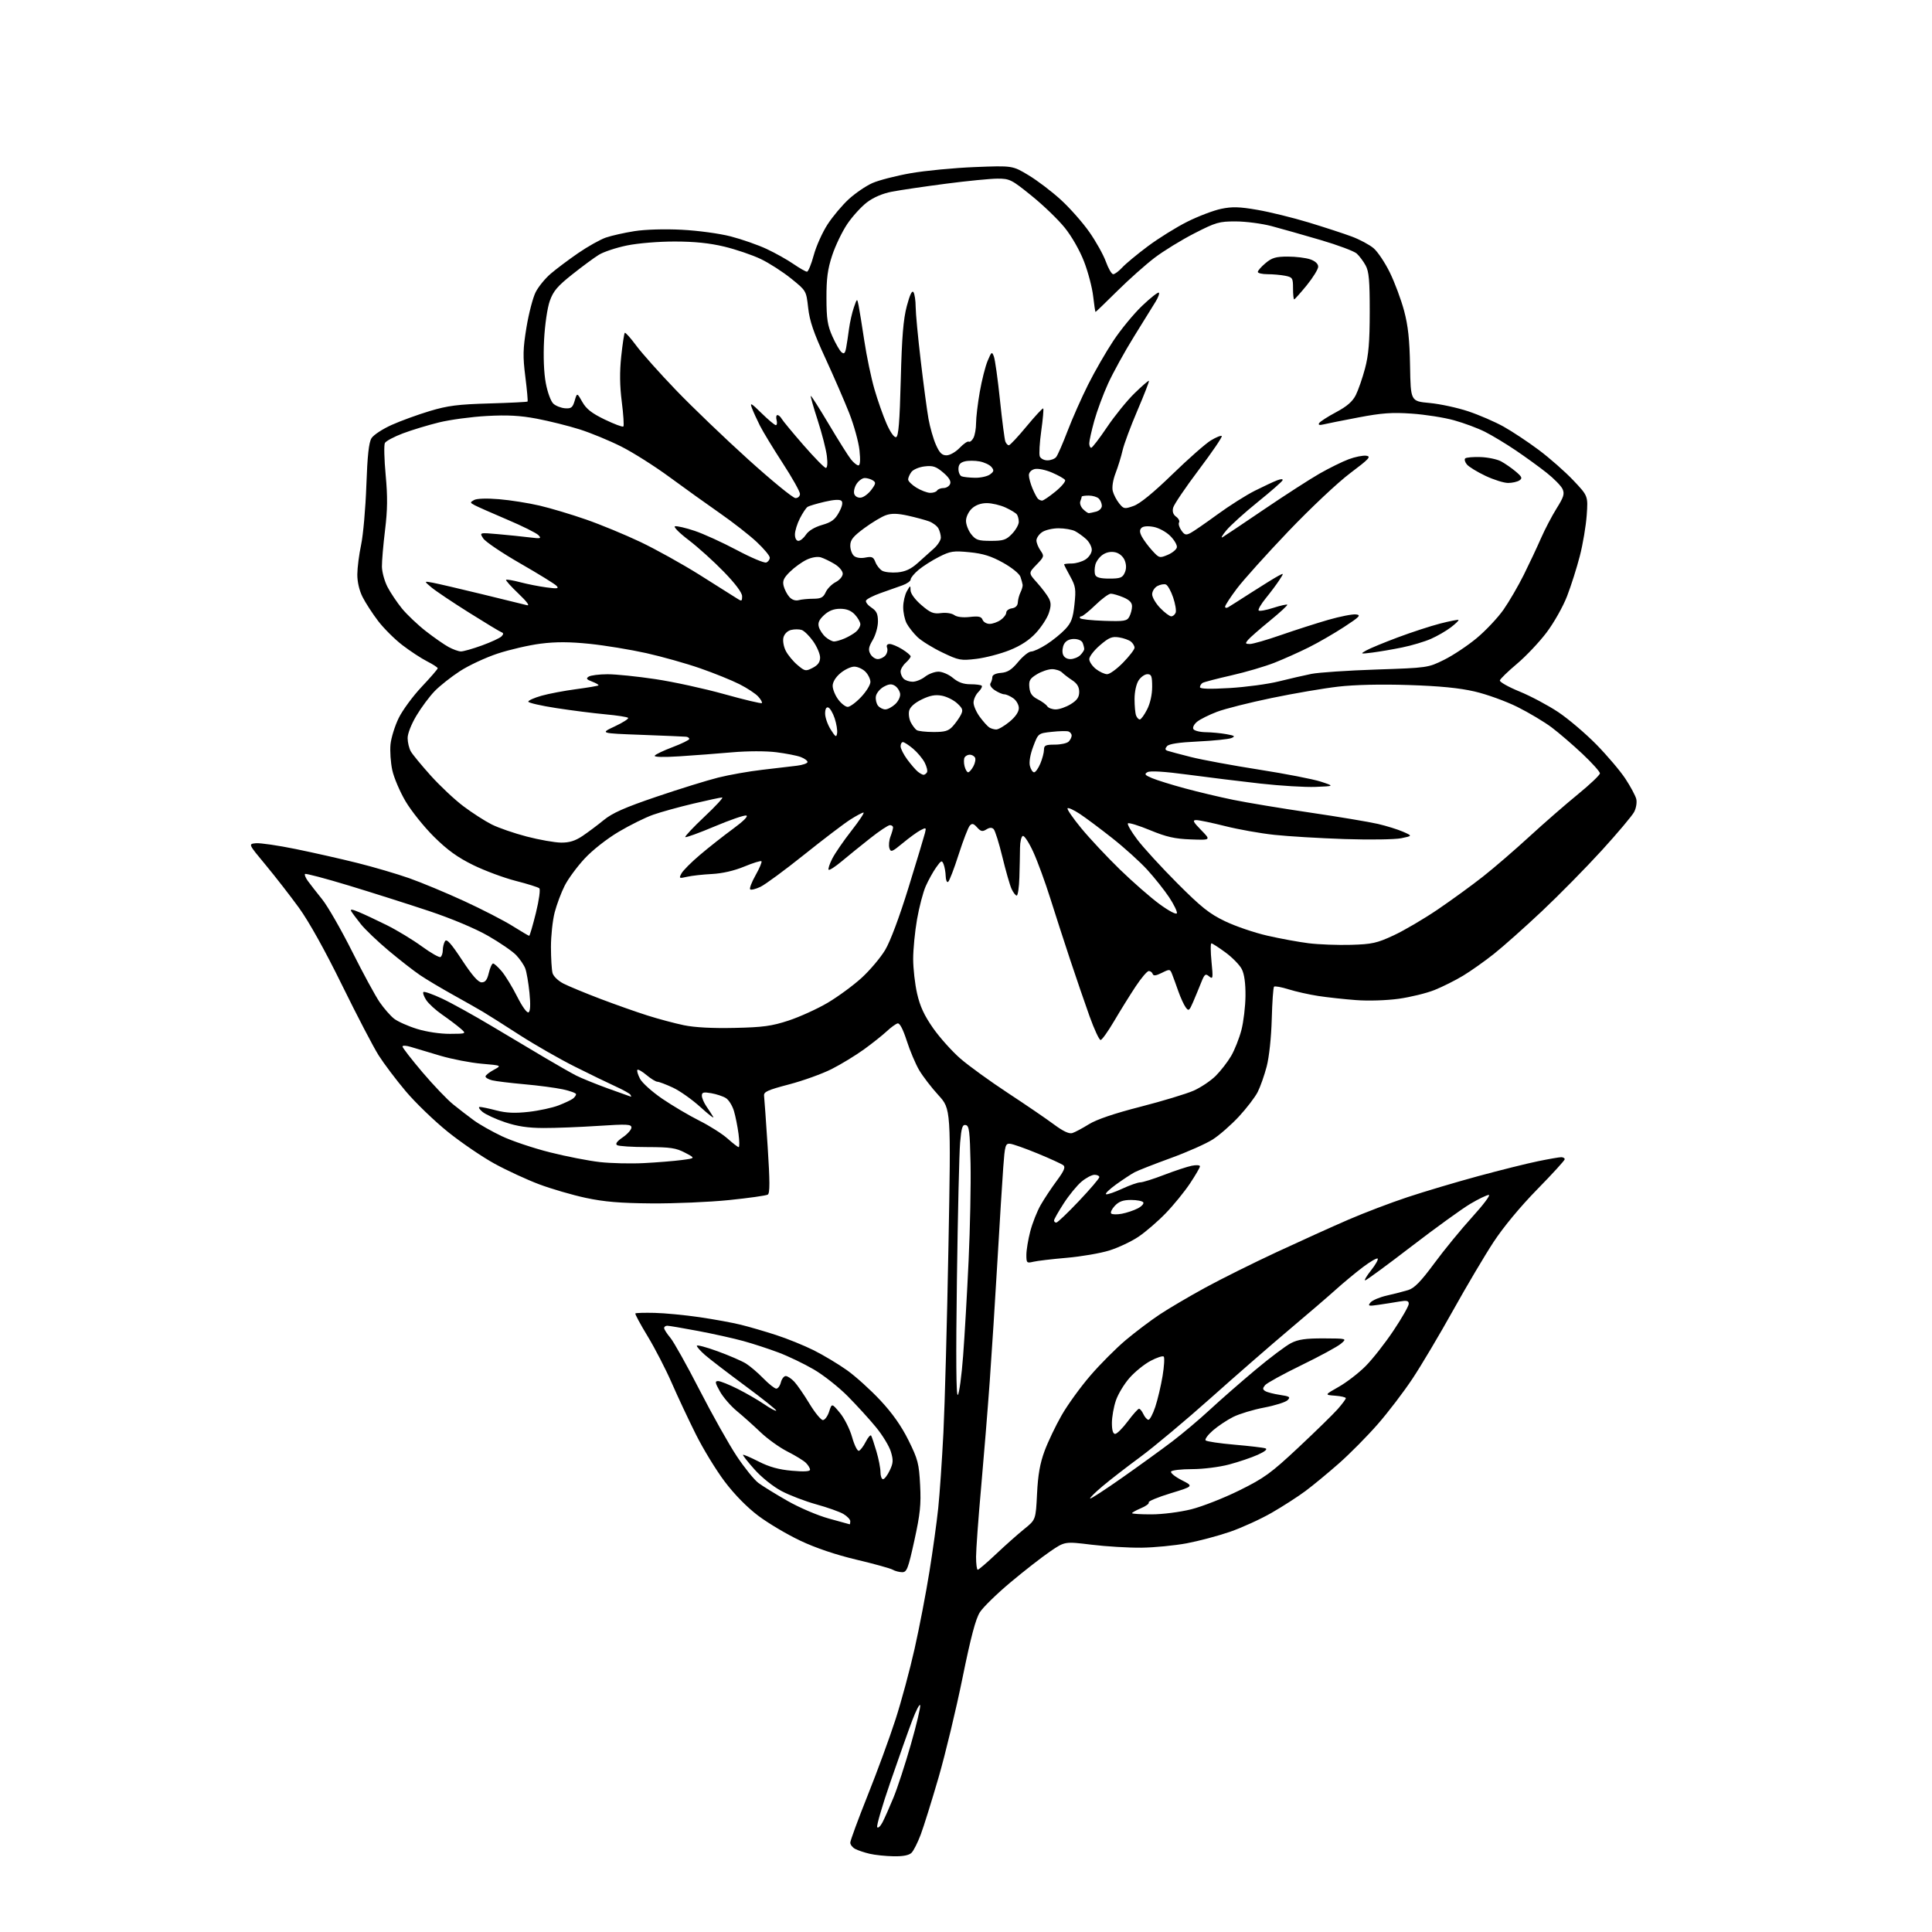 <?xml version="1.0" encoding="UTF-8" standalone="no"?>
<svg 
  version="1.1" 
  xmlns="http://www.w3.org/2000/svg" 
  xmlns:xlink="http://www.w3.org/1999/xlink" 
  xmlns:svg="http://www.w3.org/2000/svg"
  xmlns:rdf="http://www.w3.org/1999/02/22-rdf-syntax-ns#"
  xmlns:cc="http://creativecommons.org/ns#"
  xmlns:dc="http://purl.org/dc/elements/1.1/"
  viewBox="0 0 768 768"
  width="768"
  height="768"
>
<style>svg {background-color: white; }</style>"
<path stroke="none" fill="black" fill-rule="evenodd" d="M355.18,737.90C352.06,737.84 347.79,737.40 345.69,736.90C343.59,736.41 341.01,735.54 339.94,734.97C338.87,734.40 338.00,733.28 338.00,732.48C338.00,731.68 341.10,723.26 344.89,713.76C348.69,704.27 353.68,690.66 355.98,683.52C358.29,676.38 361.71,663.70 363.58,655.34C365.46,646.98 368.10,633.25 369.45,624.82C370.81,616.40 372.39,605.00 372.96,599.50C373.54,594.00 374.46,580.51 375.02,569.53C375.57,558.55 376.48,525.10 377.03,495.19C378.04,440.83 378.04,440.83 373.01,435.32C370.24,432.29 366.80,427.81 365.36,425.36C363.93,422.91 361.71,417.67 360.44,413.70C358.94,409.06 357.65,406.61 356.81,406.82C356.09,407.00 354.15,408.40 352.50,409.95C350.85,411.49 346.79,414.72 343.47,417.13C340.15,419.53 334.36,423.06 330.61,424.96C326.85,426.86 319.22,429.61 313.64,431.07C305.07,433.32 303.54,434.02 303.73,435.61C303.86,436.65 304.50,445.75 305.16,455.83C306.06,469.66 306.07,474.34 305.20,474.88C304.56,475.27 297.62,476.25 289.77,477.05C281.92,477.85 268.07,478.44 259.00,478.37C246.49,478.27 240.16,477.74 232.83,476.17C227.51,475.03 219.19,472.60 214.33,470.78C209.47,468.95 201.52,465.28 196.65,462.62C191.79,459.96 183.42,454.26 178.05,449.95C172.69,445.63 165.15,438.37 161.30,433.80C157.45,429.24 152.60,422.80 150.51,419.51C148.42,416.21 141.86,403.61 135.92,391.51C129.15,377.72 122.76,366.26 118.81,360.82C115.34,356.05 109.39,348.40 105.59,343.82C98.67,335.50 98.67,335.50 101.71,335.20C103.38,335.03 110.54,336.07 117.62,337.52C124.71,338.97 135.73,341.46 142.12,343.06C148.51,344.65 157.73,347.37 162.62,349.08C167.50,350.80 177.35,354.90 184.50,358.19C191.65,361.48 200.30,365.94 203.73,368.09C207.15,370.24 210.14,372.00 210.36,372.00C210.59,372.00 211.78,367.92 213.02,362.93C214.28,357.82 214.87,353.52 214.38,353.10C213.90,352.68 209.68,351.35 205.00,350.16C200.32,348.96 192.72,346.14 188.11,343.88C181.89,340.83 177.86,337.92 172.52,332.63C168.56,328.71 163.47,322.35 161.20,318.50C158.93,314.65 156.56,309.07 155.93,306.11C155.29,303.14 154.98,298.56 155.23,295.93C155.49,293.30 156.95,288.59 158.48,285.45C160.01,282.32 164.13,276.72 167.63,273.01C171.14,269.29 174.00,265.98 174.00,265.65C174.00,265.31 172.09,264.07 169.75,262.88C167.41,261.69 163.00,258.79 159.94,256.44C156.88,254.10 152.54,249.77 150.30,246.84C148.06,243.90 145.28,239.61 144.11,237.29C142.81,234.70 142.01,231.24 142.04,228.29C142.06,225.66 142.74,220.35 143.56,216.50C144.37,212.65 145.31,202.07 145.63,193.00C146.05,181.07 146.62,175.86 147.68,174.18C148.48,172.90 152.09,170.53 155.68,168.92C159.28,167.30 166.11,164.82 170.86,163.39C178.00,161.25 182.09,160.73 194.44,160.38C202.66,160.14 209.53,159.80 209.71,159.62C209.89,159.45 209.49,155.01 208.83,149.77C207.80,141.63 207.87,138.77 209.28,130.14C210.20,124.58 211.84,118.27 212.94,116.12C214.03,113.97 216.72,110.68 218.91,108.81C221.10,106.93 226.00,103.25 229.81,100.63C233.62,98.01 238.58,95.22 240.84,94.44C243.11,93.66 248.23,92.51 252.23,91.88C256.53,91.21 264.20,90.98 271.00,91.33C277.43,91.66 286.03,92.82 290.50,93.98C294.90,95.12 301.30,97.36 304.73,98.96C308.16,100.56 312.96,103.25 315.41,104.94C317.86,106.62 320.27,108.00 320.78,108.00C321.29,108.00 322.50,105.06 323.47,101.47C324.44,97.88 326.91,92.37 328.96,89.22C331.00,86.07 334.80,81.55 337.41,79.16C340.02,76.77 344.24,73.90 346.79,72.77C349.35,71.64 356.18,69.88 361.97,68.86C367.76,67.84 379.25,66.74 387.50,66.41C402.50,65.82 402.50,65.82 408.87,69.66C412.38,71.77 418.16,76.17 421.72,79.43C425.29,82.69 430.37,88.44 433.01,92.21C435.66,95.98 438.62,101.29 439.61,104.03C440.59,106.76 441.90,109.00 442.52,109.00C443.14,109.00 444.74,107.81 446.08,106.36C447.41,104.90 451.99,101.10 456.26,97.91C460.53,94.72 467.59,90.33 471.96,88.14C476.34,85.95 482.39,83.65 485.41,83.02C489.83,82.10 492.66,82.18 499.82,83.42C504.72,84.26 513.90,86.52 520.21,88.43C526.53,90.35 534.25,92.87 537.37,94.04C540.48,95.20 544.37,97.28 546.00,98.65C547.63,100.02 550.55,104.38 552.48,108.32C554.42,112.27 556.96,119.10 558.14,123.50C559.75,129.52 560.33,134.96 560.52,145.50C560.76,159.50 560.76,159.50 568.29,160.19C572.43,160.58 579.35,162.07 583.66,163.51C587.97,164.95 594.27,167.68 597.67,169.57C601.06,171.46 607.36,175.63 611.67,178.85C615.97,182.06 622.15,187.50 625.39,190.92C631.28,197.14 631.28,197.14 630.74,204.82C630.44,209.04 629.22,216.32 628.01,221.00C626.81,225.68 624.52,232.88 622.93,237.00C621.33,241.14 617.67,247.62 614.76,251.46C611.87,255.28 606.58,260.88 603.00,263.89C599.42,266.90 596.37,269.86 596.22,270.47C596.06,271.08 599.58,273.07 604.04,274.89C608.49,276.71 615.43,280.41 619.45,283.09C623.47,285.78 630.29,291.58 634.61,295.98C638.92,300.38 644.12,306.51 646.14,309.59C648.17,312.68 650.11,316.29 650.44,317.61C650.77,318.94 650.40,321.24 649.60,322.76C648.81,324.27 643.04,331.12 636.77,338.00C630.50,344.88 619.78,355.77 612.94,362.21C606.10,368.65 597.50,376.30 593.83,379.21C590.16,382.12 584.66,386.01 581.61,387.85C578.56,389.70 573.46,392.25 570.28,393.53C567.10,394.81 560.67,396.38 556.00,397.03C551.09,397.70 543.91,397.93 539.00,397.55C534.33,397.20 527.58,396.46 524.00,395.91C520.42,395.36 515.14,394.18 512.26,393.28C509.38,392.38 506.76,391.90 506.45,392.22C506.13,392.54 505.72,398.36 505.54,405.15C505.34,412.42 504.51,420.15 503.53,423.94C502.60,427.48 500.99,432.06 499.94,434.11C498.90,436.16 495.54,440.54 492.49,443.84C489.44,447.13 484.76,451.23 482.10,452.94C479.43,454.65 471.88,458.00 465.32,460.38C458.76,462.77 452.33,465.29 451.02,465.99C449.71,466.69 446.40,468.87 443.67,470.83C440.94,472.80 439.15,474.55 439.69,474.73C440.23,474.91 443.11,473.92 446.09,472.54C449.06,471.15 452.30,470.02 453.28,470.01C454.26,470.00 458.54,468.66 462.78,467.02C467.03,465.39 471.96,463.76 473.75,463.40C475.54,463.04 477.00,463.14 477.00,463.62C477.00,464.11 475.22,467.17 473.05,470.43C470.88,473.69 466.56,479.00 463.44,482.23C460.33,485.46 455.46,489.66 452.64,491.57C449.81,493.49 444.57,495.96 441.00,497.08C437.43,498.19 429.77,499.51 424.00,500.00C418.23,500.50 412.26,501.20 410.75,501.57C408.16,502.19 408.00,502.04 408.00,498.83C408.00,496.95 408.70,492.74 409.55,489.46C410.41,486.18 412.27,481.48 413.69,479.00C415.11,476.52 417.99,472.18 420.10,469.34C422.96,465.48 423.62,463.94 422.71,463.22C422.05,462.69 417.45,460.58 412.50,458.54C407.55,456.50 402.60,454.75 401.50,454.66C399.67,454.51 399.44,455.32 398.81,464.00C398.42,469.23 397.39,485.88 396.51,501.00C395.63,516.12 394.25,537.73 393.44,549.00C392.63,560.27 391.07,579.46 389.98,591.62C388.89,603.79 388.00,616.05 388.00,618.87C388.00,621.69 388.30,624.00 388.67,624.00C389.04,624.00 392.32,621.19 395.96,617.75C399.60,614.31 404.63,609.84 407.15,607.81C411.73,604.12 411.73,604.12 412.24,593.81C412.61,586.25 413.41,581.72 415.23,576.80C416.59,573.12 419.65,566.72 422.02,562.58C424.38,558.45 429.52,551.35 433.43,546.82C437.33,542.28 443.67,535.93 447.51,532.70C451.36,529.47 457.43,524.89 461.00,522.52C464.57,520.15 472.68,515.38 479.00,511.92C485.32,508.46 498.15,502.08 507.50,497.73C516.85,493.38 529.65,487.59 535.95,484.86C542.25,482.13 552.83,478.10 559.45,475.91C566.08,473.71 578.70,469.95 587.50,467.56C596.30,465.17 607.04,462.49 611.36,461.61C615.68,460.72 619.84,460.00 620.61,460.00C621.37,460.00 622.00,460.37 622.00,460.82C622.00,461.27 617.07,466.67 611.05,472.81C604.37,479.63 597.62,487.77 593.70,493.74C590.18,499.11 582.92,511.38 577.56,521.00C572.20,530.62 564.98,542.78 561.51,548.00C558.05,553.23 551.82,561.40 547.66,566.15C543.50,570.91 536.57,577.91 532.26,581.71C527.95,585.51 521.97,590.45 518.96,592.69C515.96,594.93 509.90,598.83 505.50,601.36C501.10,603.89 493.66,607.28 488.96,608.91C484.26,610.53 476.50,612.59 471.72,613.49C466.93,614.38 458.85,615.17 453.76,615.23C448.67,615.29 439.72,614.75 433.89,614.04C423.27,612.74 423.27,612.74 417.39,616.77C414.15,618.98 407.08,624.49 401.68,629.02C396.28,633.54 390.81,638.88 389.53,640.87C387.84,643.49 385.92,650.75 382.60,667.05C380.08,679.45 375.80,697.23 373.10,706.55C370.39,715.87 367.20,726.09 366.01,729.25C364.83,732.41 363.18,735.68 362.36,736.50C361.35,737.51 359.00,737.97 355.18,737.90zM350.80,724.42C351.62,722.85 353.58,718.44 355.15,714.63C356.73,710.81 359.85,701.25 362.10,693.38C364.35,685.51 366.01,678.52 365.78,677.84C365.56,677.17 364.11,679.97 362.57,684.06C361.02,688.15 357.14,699.12 353.93,708.43C350.72,717.73 348.37,725.79 348.70,726.32C349.03,726.85 349.97,726.00 350.80,724.42zM358.60,624.97C357.44,624.95 355.76,624.51 354.86,623.98C353.95,623.45 347.45,621.65 340.40,619.98C332.19,618.03 324.18,615.32 318.09,612.43C312.86,609.96 305.36,605.50 301.42,602.54C296.93,599.15 291.96,594.09 288.06,588.92C284.65,584.40 279.48,575.93 276.58,570.10C273.67,564.27 269.36,555.09 267.01,549.70C264.66,544.31 260.36,535.99 257.46,531.20C254.55,526.42 252.35,522.32 252.56,522.11C252.77,521.89 256.22,521.80 260.22,521.89C264.23,521.98 272.23,522.75 278.00,523.59C283.77,524.43 291.20,525.79 294.50,526.61C297.80,527.42 304.10,529.26 308.50,530.69C312.90,532.11 319.65,534.85 323.50,536.77C327.35,538.70 333.29,542.26 336.70,544.69C340.11,547.12 346.07,552.50 349.95,556.66C354.75,561.79 358.33,566.88 361.14,572.55C364.88,580.09 365.32,581.79 365.76,590.29C366.17,598.11 365.79,601.82 363.48,612.34C360.99,623.67 360.47,625.00 358.60,624.97zM337.75,605.93C337.89,605.97 338.00,605.42 338.00,604.72C338.00,604.01 336.76,602.71 335.25,601.82C333.74,600.94 328.90,599.22 324.50,598.01C320.10,596.79 313.87,594.41 310.67,592.72C307.32,590.94 302.75,587.29 299.93,584.13C297.24,581.11 295.18,578.49 295.36,578.31C295.54,578.13 298.34,579.34 301.59,580.99C305.79,583.13 309.59,584.19 314.75,584.64C319.64,585.08 322.00,584.94 322.00,584.22C322.00,583.63 321.27,582.42 320.38,581.53C319.50,580.64 316.21,578.62 313.08,577.04C309.94,575.46 305.10,571.99 302.32,569.33C299.53,566.67 295.29,562.87 292.88,560.89C290.47,558.90 287.46,555.41 286.19,553.14C284.24,549.66 284.12,549.00 285.46,549.00C286.34,549.00 289.86,550.41 293.28,552.13C296.70,553.86 301.44,556.60 303.82,558.23C306.20,559.86 308.33,561.00 308.57,560.77C308.80,560.53 303.27,556.10 296.26,550.92C289.26,545.74 282.06,540.22 280.27,538.65C278.47,537.08 277.00,535.42 277.00,534.97C277.00,534.51 280.71,535.49 285.25,537.15C289.79,538.80 294.85,540.99 296.50,542.01C298.15,543.04 301.28,545.70 303.45,547.94C305.63,550.17 307.94,552.00 308.59,552.00C309.25,552.00 310.07,550.88 310.41,549.50C310.76,548.12 311.63,547.00 312.34,547.00C313.06,547.00 314.59,548.01 315.75,549.25C316.90,550.49 319.62,554.42 321.78,558.00C323.95,561.58 326.35,564.50 327.11,564.50C327.88,564.50 328.99,562.99 329.59,561.14C330.67,557.78 330.67,557.78 333.88,561.64C335.65,563.76 337.82,568.10 338.72,571.28C339.61,574.45 340.83,576.90 341.42,576.72C342.01,576.53 343.24,574.92 344.15,573.13C345.06,571.34 346.03,570.24 346.30,570.69C346.57,571.14 347.51,573.94 348.39,576.93C349.28,579.92 350.00,583.63 350.00,585.18C350.00,586.73 350.46,588.00 351.02,588.00C351.58,588.00 352.78,586.44 353.68,584.53C355.08,581.62 355.15,580.44 354.14,577.08C353.48,574.88 350.82,570.50 348.22,567.34C345.63,564.18 340.57,558.64 337.00,555.03C333.43,551.42 327.35,546.62 323.50,544.38C319.65,542.13 313.34,539.10 309.48,537.65C305.61,536.19 299.31,534.13 295.48,533.08C291.64,532.02 283.55,530.22 277.50,529.08C271.45,527.94 265.94,527.00 265.25,527.00C264.56,527.00 264.00,527.42 264.00,527.92C264.00,528.43 265.11,530.17 266.47,531.78C267.82,533.39 273.07,542.76 278.12,552.61C283.18,562.45 289.82,574.27 292.89,578.88C295.96,583.49 299.83,588.27 301.49,589.51C303.14,590.74 308.32,593.93 312.99,596.60C317.71,599.30 325.04,602.43 329.49,603.65C333.90,604.86 337.61,605.88 337.75,605.93zM457.75,601.98C462.10,601.98 469.01,601.09 473.50,599.98C477.90,598.88 486.53,595.49 492.67,592.45C502.60,587.54 505.22,585.63 516.17,575.38C522.95,569.03 529.96,562.18 531.74,560.17C533.51,558.15 534.98,556.19 534.99,555.81C534.99,555.43 533.09,554.98 530.75,554.81C526.50,554.50 526.50,554.50 532.16,551.29C535.27,549.53 540.07,545.84 542.81,543.09C545.56,540.34 550.55,534.00 553.90,528.98C557.26,523.97 560.00,519.16 560.00,518.30C560.00,517.05 559.26,516.87 556.25,517.38C554.19,517.74 550.48,518.32 548.00,518.68C543.98,519.26 543.64,519.16 544.80,517.75C545.51,516.89 548.44,515.65 551.30,515.00C554.16,514.36 557.97,513.38 559.76,512.83C562.23,512.08 564.75,509.50 570.17,502.17C574.09,496.85 580.89,488.56 585.26,483.75C589.64,478.94 592.59,475.00 591.84,475.00C591.08,475.00 587.76,476.59 584.48,478.54C581.19,480.49 570.62,488.13 561.00,495.52C551.38,502.92 543.12,508.97 542.67,508.98C542.21,508.99 543.27,507.18 545.04,504.95C546.80,502.73 547.97,500.64 547.65,500.31C547.32,499.99 544.68,501.51 541.78,503.70C538.87,505.90 534.02,509.92 531.00,512.64C527.98,515.37 519.65,522.52 512.50,528.54C505.35,534.56 491.34,546.76 481.38,555.65C471.41,564.54 458.81,575.09 453.38,579.10C447.94,583.10 441.13,588.38 438.23,590.83C435.32,593.28 433.13,595.46 433.35,595.68C433.57,595.90 439.31,592.17 446.12,587.38C452.93,582.60 461.88,576.12 466.00,572.99C470.12,569.85 476.88,564.16 481.00,560.33C485.12,556.51 493.23,549.42 499.00,544.59C504.77,539.75 511.17,534.94 513.21,533.90C516.09,532.43 519.01,532.01 526.21,532.03C535.50,532.07 535.50,532.07 533.00,534.18C531.62,535.34 524.58,539.16 517.34,542.68C510.10,546.20 503.61,549.77 502.90,550.61C501.87,551.87 501.88,552.31 502.98,552.99C503.72,553.45 506.34,554.12 508.80,554.49C512.67,555.07 513.08,555.35 511.84,556.59C511.05,557.38 506.87,558.70 502.53,559.53C498.20,560.35 492.67,562.03 490.24,563.24C487.81,564.45 484.17,566.88 482.16,568.62C480.15,570.37 478.84,572.15 479.26,572.58C479.68,573.01 484.86,573.78 490.76,574.29C496.67,574.80 502.18,575.45 503.00,575.73C503.97,576.06 502.90,576.97 500.00,578.29C497.52,579.41 492.38,581.15 488.57,582.16C484.69,583.19 478.22,584.00 473.88,584.00C469.61,584.00 465.85,584.43 465.52,584.96C465.20,585.49 467.08,587.02 469.71,588.37C474.50,590.81 474.50,590.81 465.32,593.61C460.27,595.15 456.36,596.78 456.64,597.23C456.92,597.68 455.54,598.71 453.57,599.53C451.61,600.36 450.00,601.25 450.00,601.51C450.00,601.78 453.49,601.99 457.75,601.98zM443.29,570.00C443.99,570.00 446.25,567.75 448.31,565.00C450.36,562.25 452.37,560.00 452.78,560.00C453.19,560.00 453.97,560.96 454.51,562.14C455.06,563.31 455.95,564.32 456.50,564.39C457.05,564.45 458.28,562.14 459.24,559.26C460.20,556.37 461.50,550.85 462.14,546.99C462.78,543.13 462.98,539.65 462.60,539.26C462.21,538.88 459.86,539.64 457.38,540.96C454.89,542.27 451.13,545.32 449.01,547.73C446.88,550.14 444.44,554.19 443.58,556.73C442.71,559.28 442.00,563.30 442.00,565.68C442.00,568.53 442.44,570.00 443.29,570.00zM380.75,554.50C381.30,553.95 382.25,546.98 382.85,539.00C383.46,531.02 384.44,513.92 385.04,501.00C385.63,488.07 385.98,470.76 385.81,462.51C385.54,449.69 385.27,447.48 383.89,447.22C382.58,446.96 382.17,448.24 381.66,454.20C381.31,458.22 380.74,482.65 380.39,508.50C379.96,539.83 380.08,555.17 380.75,554.50zM419.89,486.00C420.38,486.00 424.43,482.15 428.89,477.43C433.35,472.72 437.00,468.45 437.00,467.93C437.00,467.42 436.13,467.00 435.08,467.00C434.02,467.00 431.69,468.23 429.90,469.74C428.12,471.24 424.93,475.13 422.83,478.39C420.72,481.65 419.00,484.69 419.00,485.16C419.00,485.62 419.40,486.00 419.89,486.00zM445.95,482.48C447.86,482.12 450.70,481.17 452.25,480.37C453.80,479.57 454.80,478.48 454.47,477.96C454.15,477.43 451.96,477.00 449.62,477.00C446.44,477.00 444.79,477.60 443.17,479.32C441.96,480.60 441.32,481.98 441.72,482.39C442.13,482.80 444.03,482.84 445.95,482.48zM256.00,462.35C261.23,462.08 267.98,461.53 271.00,461.13C276.50,460.41 276.50,460.41 272.29,458.21C268.71,456.33 266.46,456.00 257.29,455.98C251.36,455.98 245.96,455.63 245.31,455.21C244.51,454.70 245.25,453.68 247.56,452.10C249.45,450.80 251.00,449.06 251.00,448.22C251.00,446.88 249.34,446.80 237.75,447.56C230.46,448.04 220.68,448.42 216.00,448.40C209.88,448.38 205.61,447.74 200.77,446.11C197.06,444.87 193.01,443.00 191.77,441.96C190.52,440.92 190.04,440.05 190.70,440.03C191.36,440.01 194.33,440.63 197.30,441.41C201.28,442.44 204.66,442.59 210.15,441.98C214.25,441.52 219.61,440.36 222.05,439.41C224.50,438.46 227.06,437.25 227.75,436.72C228.44,436.19 229.00,435.40 229.00,434.96C229.00,434.52 226.64,433.66 223.75,433.03C220.86,432.41 213.94,431.49 208.37,431.00C202.80,430.50 197.06,429.80 195.62,429.44C194.18,429.08 193.00,428.39 193.00,427.92C193.00,427.44 194.46,426.26 196.25,425.30C199.50,423.54 199.50,423.54 191.50,422.85C187.10,422.47 179.68,421.04 175.00,419.66C170.32,418.29 165.04,416.71 163.25,416.15C161.46,415.60 160.00,415.53 160.00,416.01C160.00,416.49 163.55,421.07 167.89,426.19C172.23,431.31 177.74,437.07 180.12,439.00C182.50,440.93 186.23,443.80 188.40,445.38C190.57,446.97 195.56,449.79 199.48,451.65C203.41,453.52 211.96,456.39 218.49,458.04C225.02,459.69 233.99,461.44 238.43,461.94C242.87,462.44 250.78,462.62 256.00,462.35zM293.63,456.00C293.98,456.00 293.95,453.64 293.58,450.75C293.20,447.86 292.39,443.77 291.76,441.65C291.13,439.53 289.70,437.22 288.56,436.51C287.43,435.80 284.81,434.93 282.75,434.57C279.67,434.03 279.00,434.20 279.00,435.55C279.00,436.45 279.83,438.39 280.84,439.85C281.85,441.31 283.06,443.18 283.53,444.00C284.00,444.82 281.71,443.07 278.44,440.09C275.17,437.12 270.25,433.63 267.50,432.35C264.75,431.07 261.97,430.02 261.33,430.01C260.68,430.00 258.75,428.82 257.03,427.38C255.32,425.93 253.68,424.99 253.38,425.28C253.09,425.57 253.55,427.16 254.40,428.80C255.24,430.44 259.24,434.03 263.27,436.78C267.30,439.52 273.95,443.46 278.05,445.51C282.15,447.57 287.19,450.77 289.25,452.63C291.32,454.48 293.29,456.00 293.63,456.00zM426.28,450.41C427.32,450.08 430.27,448.51 432.84,446.91C435.89,445.01 442.98,442.60 453.38,439.94C462.11,437.70 471.60,434.82 474.47,433.56C477.34,432.29 481.30,429.63 483.29,427.65C485.27,425.66 488.02,422.12 489.39,419.77C490.77,417.42 492.60,412.80 493.47,409.50C494.33,406.20 495.06,400.06 495.10,395.85C495.14,390.80 494.63,387.18 493.61,385.21C492.76,383.56 489.85,380.59 487.15,378.61C484.44,376.62 481.93,375.00 481.56,375.00C481.18,375.00 481.20,378.26 481.59,382.25C482.25,388.92 482.18,389.39 480.65,388.13C479.19,386.91 478.83,387.19 477.46,390.63C476.61,392.76 475.18,396.23 474.27,398.34C472.77,401.83 472.49,402.02 471.33,400.43C470.62,399.46 469.31,396.61 468.42,394.09C467.54,391.56 466.42,388.51 465.95,387.30C465.12,385.18 464.98,385.16 461.85,386.72C459.52,387.88 458.50,388.01 458.22,387.17C458.01,386.53 457.30,386.00 456.66,386.00C456.01,386.00 453.63,388.81 451.36,392.25C449.09,395.69 445.27,401.84 442.87,405.92C440.47,410.00 438.06,413.38 437.51,413.42C436.97,413.46 435.00,409.23 433.12,404.00C431.25,398.77 427.77,388.65 425.40,381.50C423.03,374.35 419.46,363.32 417.47,357.00C415.48,350.68 412.47,342.45 410.77,338.72C409.07,334.99 407.19,332.10 406.59,332.30C405.99,332.50 405.48,334.65 405.47,337.08C405.45,339.51 405.34,344.76 405.22,348.75C405.10,352.74 404.62,356.00 404.16,356.00C403.70,356.00 402.77,354.80 402.10,353.33C401.43,351.86 399.80,346.15 398.46,340.65C397.13,335.14 395.57,330.17 394.99,329.59C394.27,328.87 393.38,328.91 392.08,329.72C390.55,330.68 389.88,330.53 388.42,328.91C386.99,327.33 386.41,327.19 385.49,328.22C384.86,328.92 382.86,334.12 381.05,339.76C379.24,345.41 377.37,350.27 376.88,350.57C376.40,350.87 375.97,349.85 375.93,348.31C375.89,346.76 375.52,344.64 375.11,343.59C374.43,341.85 374.16,341.96 372.14,344.80C370.92,346.51 369.06,349.87 368.00,352.26C366.94,354.65 365.39,360.58 364.54,365.44C363.69,370.29 363.00,377.38 363.00,381.18C363.00,384.99 363.70,391.20 364.57,394.99C365.72,400.05 367.41,403.69 370.95,408.74C373.61,412.52 378.50,417.97 381.82,420.85C385.15,423.73 393.64,429.87 400.68,434.50C407.73,439.13 415.95,444.74 418.94,446.97C422.62,449.70 425.00,450.82 426.28,450.41zM250.81,435.95C250.98,435.98 250.88,435.62 250.60,435.16C250.31,434.69 247.69,433.23 244.79,431.91C241.88,430.59 234.55,427.03 228.50,424.00C222.45,420.97 212.55,415.30 206.50,411.40C200.45,407.49 193.93,403.36 192.00,402.22C190.07,401.07 184.68,398.01 180.00,395.41C175.32,392.81 169.47,389.32 167.00,387.65C164.53,385.98 158.90,381.60 154.50,377.91C150.10,374.22 145.12,369.47 143.44,367.35C141.75,365.23 140.03,362.93 139.62,362.23C139.08,361.33 139.97,361.43 142.68,362.57C144.78,363.44 149.80,365.80 153.83,367.80C157.86,369.81 164.10,373.59 167.69,376.21C171.29,378.83 174.63,380.73 175.11,380.43C175.60,380.13 176.01,378.90 176.02,377.69C176.02,376.49 176.43,374.87 176.91,374.11C177.57,373.07 179.31,375.02 183.65,381.61C187.72,387.79 190.10,390.50 191.46,390.50C192.91,390.50 193.66,389.51 194.31,386.75C194.80,384.69 195.56,383.00 196.01,383.00C196.46,383.00 198.02,384.42 199.48,386.15C200.94,387.89 203.69,392.41 205.60,396.19C207.62,400.20 209.51,402.81 210.12,402.42C210.82,402.00 210.94,399.32 210.47,394.64C210.07,390.71 209.33,386.38 208.81,385.00C208.30,383.62 206.66,381.23 205.19,379.68C203.71,378.13 198.67,374.68 194.00,372.00C188.87,369.07 179.54,365.15 170.50,362.13C162.25,359.38 147.91,354.83 138.64,352.01C129.36,349.20 121.54,347.13 121.25,347.42C120.96,347.70 121.48,348.96 122.39,350.22C123.30,351.47 125.86,354.75 128.07,357.50C130.28,360.25 135.63,369.57 139.96,378.20C144.29,386.84 149.22,395.91 150.91,398.37C152.61,400.84 155.18,403.78 156.63,404.93C158.09,406.07 162.19,407.90 165.74,409.00C169.54,410.18 174.95,410.99 178.86,410.97C185.50,410.94 185.50,410.94 182.92,408.72C181.50,407.50 178.27,405.07 175.74,403.32C173.21,401.57 170.37,398.97 169.43,397.54C168.50,396.11 167.99,394.67 168.32,394.35C168.64,394.03 171.96,395.20 175.70,396.94C179.44,398.69 188.35,403.62 195.50,407.90C202.65,412.17 212.32,417.93 217.00,420.70C221.68,423.46 227.07,426.54 229.00,427.53C230.93,428.52 236.55,430.81 241.50,432.62C246.45,434.42 250.64,435.92 250.81,435.95zM292.00,408.61C303.34,408.36 306.78,407.89 313.50,405.68C317.90,404.23 324.88,401.06 329.00,398.63C333.12,396.19 339.20,391.73 342.50,388.72C345.80,385.70 350.01,380.72 351.86,377.64C353.90,374.24 357.54,364.52 361.16,352.78C364.43,342.17 367.37,332.44 367.69,331.14C368.24,328.93 368.13,328.86 365.89,330.04C364.57,330.73 361.40,333.04 358.83,335.18C354.61,338.67 354.09,338.87 353.55,337.16C353.22,336.12 353.41,334.05 353.97,332.57C354.54,331.08 355.00,329.45 355.00,328.93C355.00,328.42 354.44,328.00 353.75,328.01C353.06,328.01 349.51,330.37 345.87,333.26C342.22,336.14 337.14,340.25 334.59,342.39C332.04,344.53 329.70,346.04 329.40,345.74C329.11,345.44 329.75,343.45 330.84,341.32C331.93,339.18 335.36,334.19 338.47,330.22C341.57,326.25 343.73,323.00 343.25,323.00C342.78,323.00 340.39,324.27 337.95,325.83C335.50,327.39 327.25,333.67 319.62,339.78C311.98,345.89 304.19,351.63 302.29,352.53C300.39,353.43 298.55,353.88 298.20,353.53C297.84,353.18 298.82,350.63 300.37,347.88C301.93,345.12 302.97,342.63 302.69,342.35C302.41,342.08 299.33,343.03 295.84,344.48C291.83,346.14 287.11,347.22 283.00,347.43C279.43,347.61 274.99,348.10 273.14,348.53C269.95,349.26 269.83,349.19 270.89,347.21C271.50,346.06 274.82,342.73 278.27,339.81C281.71,336.89 287.60,332.25 291.35,329.50C295.58,326.40 297.59,324.38 296.63,324.18C295.77,324.01 290.09,325.97 283.99,328.55C277.89,331.12 272.68,333.01 272.42,332.75C272.15,332.49 275.59,328.83 280.05,324.63C284.51,320.44 287.67,317.00 287.07,317.00C286.47,317.00 281.31,318.10 275.60,319.45C269.89,320.80 262.70,322.79 259.64,323.87C256.57,324.94 250.40,328.00 245.92,330.66C241.21,333.46 235.48,337.96 232.36,341.34C229.38,344.55 225.83,349.38 224.47,352.07C223.10,354.76 221.31,359.54 220.49,362.69C219.67,365.84 219.01,372.04 219.01,376.46C219.02,380.88 219.30,385.53 219.64,386.80C219.99,388.09 221.89,389.92 224.00,391.00C226.06,392.05 232.64,394.77 238.62,397.05C244.60,399.32 253.05,402.31 257.40,403.68C261.74,405.06 268.27,406.80 271.90,407.55C276.16,408.43 283.28,408.81 292.00,408.61zM537.00,375.59C545.43,375.34 547.34,374.92 554.00,371.82C558.12,369.91 566.00,365.28 571.50,361.55C577.00,357.81 585.10,351.93 589.50,348.46C593.90,345.00 602.23,337.82 608.00,332.51C613.77,327.21 622.44,319.66 627.25,315.74C632.06,311.81 636.00,308.07 636.00,307.42C636.00,306.77 632.89,303.30 629.08,299.71C625.27,296.12 619.76,291.38 616.83,289.17C613.90,286.97 607.76,283.30 603.19,281.02C598.62,278.75 590.97,275.98 586.19,274.88C580.11,273.47 572.24,272.70 559.95,272.31C548.95,271.95 538.51,272.19 531.95,272.95C526.20,273.61 514.30,275.64 505.50,277.47C496.70,279.29 486.93,281.75 483.79,282.95C480.65,284.14 477.09,285.91 475.88,286.89C474.64,287.90 473.99,289.18 474.40,289.84C474.79,290.48 477.00,291.03 479.31,291.06C481.61,291.09 485.30,291.44 487.50,291.84C490.84,292.44 491.17,292.70 489.50,293.39C488.40,293.84 482.44,294.45 476.26,294.75C468.59,295.11 464.66,295.71 463.89,296.63C463.05,297.64 463.11,298.10 464.14,298.46C464.89,298.72 469.10,299.84 473.50,300.95C477.90,302.06 490.05,304.30 500.50,305.94C510.95,307.57 521.98,309.72 525.00,310.70C530.50,312.50 530.50,312.50 523.00,312.80C518.88,312.97 508.98,312.37 501.00,311.48C493.02,310.58 480.04,308.99 472.15,307.93C462.83,306.68 457.23,306.34 456.15,306.94C454.77,307.72 455.08,308.12 458.00,309.34C459.93,310.15 465.77,311.97 471.00,313.38C476.23,314.80 484.88,316.86 490.24,317.95C495.59,319.05 509.32,321.33 520.74,323.01C532.16,324.69 544.31,326.72 547.74,327.52C551.18,328.32 555.68,329.72 557.74,330.63C561.50,332.29 561.50,332.29 557.00,333.21C554.52,333.72 544.42,333.87 534.53,333.54C524.65,333.21 512.05,332.46 506.53,331.86C501.02,331.27 492.24,329.71 487.02,328.39C481.81,327.08 476.66,326.00 475.57,326.00C473.92,326.00 474.24,326.66 477.49,329.99C481.38,333.97 481.38,333.97 473.36,333.68C466.99,333.45 463.68,332.70 457.19,330.02C452.70,328.16 448.73,326.94 448.37,327.30C448.01,327.66 449.68,330.55 452.07,333.72C454.47,336.90 461.62,344.71 467.96,351.07C477.55,360.68 480.77,363.24 487.00,366.22C491.12,368.20 498.65,370.77 503.73,371.93C508.81,373.10 516.23,374.46 520.23,374.96C524.23,375.45 531.77,375.74 537.00,375.59zM467.83,363.02C468.03,362.40 466.65,359.55 464.76,356.69C462.86,353.84 458.94,348.91 456.05,345.74C453.15,342.57 446.90,336.92 442.14,333.17C437.39,329.42 431.58,325.08 429.23,323.53C426.88,321.98 424.69,320.97 424.37,321.30C424.04,321.62 426.48,325.18 429.78,329.19C433.08,333.21 440.00,340.59 445.14,345.60C450.29,350.60 457.41,356.83 460.97,359.43C464.70,362.15 467.61,363.68 467.83,363.02zM223.02,334.95C226.31,334.99 228.62,334.27 231.52,332.34C233.71,330.87 237.53,328.01 240.00,325.99C243.44,323.17 248.37,320.99 261.00,316.70C270.07,313.62 281.10,310.20 285.50,309.10C289.90,308.00 297.77,306.61 303.00,306.01C308.23,305.40 314.41,304.68 316.75,304.39C319.09,304.11 321.00,303.44 321.00,302.91C321.00,302.38 319.79,301.49 318.31,300.93C316.82,300.36 312.44,299.51 308.56,299.02C304.41,298.51 297.16,298.52 291.00,299.06C285.23,299.57 275.82,300.28 270.09,300.65C263.72,301.06 259.91,300.96 260.26,300.39C260.58,299.87 263.80,298.34 267.41,296.98C271.03,295.61 273.99,294.16 273.99,293.75C274.00,293.34 273.44,292.94 272.75,292.86C272.06,292.79 264.07,292.45 255.00,292.11C238.50,291.50 238.50,291.50 244.40,288.74C247.65,287.22 250.02,285.69 249.68,285.35C249.34,285.01 245.30,284.38 240.70,283.96C236.10,283.54 227.31,282.43 221.17,281.48C215.03,280.54 210.00,279.38 210.00,278.91C210.00,278.44 212.36,277.39 215.25,276.57C218.14,275.75 224.32,274.58 229.00,273.96C233.67,273.34 237.67,272.66 237.89,272.45C238.10,272.23 236.99,271.57 235.42,270.97C233.14,270.10 232.86,269.70 234.03,268.96C234.84,268.45 238.20,268.03 241.50,268.02C244.80,268.01 253.35,268.89 260.50,269.96C267.65,271.03 279.99,273.72 287.93,275.94C295.87,278.16 302.58,279.75 302.84,279.49C303.11,279.23 302.46,278.06 301.41,276.90C300.36,275.73 297.00,273.52 293.93,271.97C290.87,270.42 283.85,267.58 278.32,265.66C272.79,263.73 263.14,261.02 256.88,259.62C250.62,258.23 240.52,256.57 234.44,255.94C226.44,255.12 221.05,255.09 214.94,255.86C210.30,256.45 202.59,258.23 197.80,259.81C193.02,261.40 186.27,264.54 182.80,266.81C179.33,269.07 174.83,272.62 172.81,274.71C170.78,276.79 167.52,281.17 165.56,284.44C163.49,287.90 162.01,291.66 162.04,293.44C162.05,295.12 162.62,297.48 163.29,298.67C163.95,299.86 167.53,304.20 171.23,308.32C174.94,312.44 180.78,317.92 184.22,320.50C187.66,323.09 192.69,326.33 195.41,327.71C198.12,329.08 204.43,331.26 209.42,332.55C214.41,333.85 220.53,334.92 223.02,334.95zM367.13,308.00C367.54,308.00 368.15,307.56 368.48,307.03C368.81,306.50 368.40,304.75 367.58,303.15C366.75,301.55 364.67,299.06 362.96,297.62C361.25,296.18 359.43,295.00 358.92,295.00C358.42,295.00 358.00,295.75 358.00,296.66C358.00,297.57 359.19,299.93 360.65,301.91C362.11,303.88 363.99,306.06 364.84,306.75C365.69,307.44 366.72,308.00 367.13,308.00zM384.85,307.00C385.30,307.00 386.24,305.92 386.95,304.60C387.66,303.27 387.93,301.70 387.56,301.10C387.19,300.49 386.26,300.00 385.50,300.00C384.74,300.00 383.82,300.48 383.46,301.06C383.11,301.64 383.09,303.21 383.42,304.56C383.76,305.90 384.40,307.00 384.85,307.00zM411.07,307.00C411.64,307.00 412.75,305.44 413.55,303.53C414.35,301.62 415.00,299.15 415.00,298.03C415.00,296.30 415.64,296.00 419.30,296.00C421.67,296.00 424.14,295.46 424.80,294.80C425.46,294.14 426.00,293.06 426.00,292.41C426.00,291.75 425.44,291.02 424.75,290.77C424.06,290.53 421.07,290.59 418.11,290.92C412.71,291.50 412.71,291.50 410.74,296.71C409.54,299.87 409.01,302.92 409.40,304.46C409.75,305.86 410.50,307.00 411.07,307.00zM332.76,291.46C332.94,290.33 332.50,287.67 331.79,285.53C331.08,283.40 329.94,281.47 329.25,281.24C328.45,280.98 328.00,281.85 328.00,283.67C328.01,285.23 329.00,288.07 330.22,290.00C332.13,293.02 332.48,293.22 332.76,291.46zM371.08,290.98C375.60,291.00 377.04,290.57 378.70,288.75C379.83,287.51 381.27,285.48 381.92,284.24C382.92,282.29 382.73,281.66 380.51,279.60C379.09,278.28 376.35,276.91 374.40,276.55C371.81,276.06 369.69,276.45 366.43,278.03C363.62,279.39 361.78,281.03 361.41,282.50C361.09,283.77 361.39,285.87 362.06,287.16C362.74,288.45 363.79,289.83 364.40,290.23C365.00,290.64 368.01,290.98 371.08,290.98zM396.02,289.98C396.86,289.99 399.22,288.62 401.27,286.93C403.66,284.96 405.00,283.00 405.00,281.48C405.00,280.17 404.01,278.42 402.78,277.56C401.56,276.70 399.96,276.00 399.24,276.00C398.52,276.00 396.82,275.28 395.47,274.39C394.06,273.46 393.32,272.30 393.73,271.64C394.13,271.01 394.46,269.88 394.47,269.12C394.49,268.28 395.83,267.64 397.93,267.48C400.54,267.27 402.15,266.24 404.76,263.10C406.63,260.85 408.94,259.00 409.89,259.00C410.83,259.00 413.61,257.71 416.05,256.13C418.50,254.56 421.83,251.85 423.45,250.12C425.87,247.54 426.53,245.76 427.12,240.24C427.76,234.22 427.58,233.04 425.42,229.12C424.09,226.72 423.00,224.58 423.00,224.37C423.00,224.17 424.37,224.00 426.04,224.00C427.70,224.00 430.18,223.27 431.54,222.38C432.92,221.47 434.00,219.81 434.00,218.56C434.00,217.34 432.99,215.43 431.75,214.30C430.51,213.17 428.52,211.74 427.32,211.12C426.11,210.51 423.18,210.00 420.79,210.00C418.40,210.00 415.44,210.70 414.22,211.56C413.00,212.41 412.00,213.89 412.00,214.83C412.00,215.78 412.73,217.59 413.62,218.86C415.16,221.07 415.09,221.31 412.02,224.48C408.81,227.79 408.81,227.79 412.26,231.64C414.16,233.76 416.25,236.53 416.92,237.80C417.85,239.59 417.86,240.90 416.93,243.71C416.27,245.70 413.97,249.24 411.82,251.58C409.17,254.46 405.78,256.68 401.30,258.47C397.67,259.92 391.73,261.47 388.11,261.91C381.91,262.65 381.13,262.51 374.60,259.37C370.78,257.55 366.35,254.80 364.74,253.28C363.14,251.75 361.19,249.28 360.41,247.80C359.63,246.31 359.02,243.39 359.04,241.30C359.05,239.21 359.71,236.38 360.50,235.00C361.87,232.60 361.93,232.59 361.96,234.67C361.99,235.96 363.73,238.34 366.25,240.51C369.84,243.60 371.06,244.10 374.06,243.71C376.06,243.44 378.36,243.79 379.33,244.50C380.39,245.27 382.74,245.56 385.50,245.25C389.01,244.85 390.10,245.09 390.59,246.37C390.93,247.27 392.19,248.00 393.38,248.00C394.58,248.00 396.56,247.30 397.78,246.44C399.00,245.59 400.00,244.27 400.00,243.51C400.00,242.76 401.01,242.00 402.25,241.82C403.70,241.61 404.54,240.77 404.60,239.46C404.66,238.33 405.14,236.53 405.67,235.46C406.20,234.38 406.58,233.05 406.52,232.50C406.45,231.95 406.06,230.51 405.65,229.31C405.22,228.06 402.24,225.64 398.70,223.67C394.01,221.06 390.77,220.05 385.39,219.52C378.98,218.89 377.78,219.08 373.28,221.36C370.53,222.75 366.87,225.08 365.14,226.53C363.41,227.99 362.00,229.70 362.00,230.34C362.00,230.99 360.54,232.03 358.75,232.67C356.96,233.31 353.05,234.69 350.06,235.75C347.06,236.81 344.45,238.16 344.24,238.77C344.04,239.38 345.03,240.63 346.44,241.55C348.45,242.87 349.00,244.05 349.00,247.06C349.00,249.16 348.07,252.46 346.93,254.39C345.29,257.17 345.09,258.31 345.97,259.94C346.58,261.07 347.90,262.00 348.91,262.00C349.93,262.00 351.31,261.33 351.99,260.51C352.67,259.69 352.96,258.34 352.64,257.51C352.27,256.55 352.65,256.00 353.66,256.00C354.54,256.00 356.78,256.94 358.63,258.08C360.48,259.23 362.00,260.51 362.00,260.93C362.00,261.35 361.10,262.50 360.00,263.50C358.90,264.50 358.00,266.05 358.00,266.95C358.00,267.86 358.54,269.14 359.20,269.80C359.86,270.46 361.48,271.00 362.79,271.00C364.11,271.00 366.33,270.10 367.73,269.00C369.13,267.90 371.52,267.00 373.06,267.00C374.59,267.00 377.18,268.12 378.82,269.50C380.89,271.24 382.99,272.00 385.73,272.00C387.89,272.00 389.93,272.26 390.25,272.58C390.57,272.90 389.97,274.03 388.92,275.08C387.86,276.14 387.00,278.04 387.00,279.31C387.00,280.57 388.12,283.13 389.50,284.99C390.87,286.85 392.56,288.73 393.25,289.17C393.94,289.61 395.18,289.98 396.02,289.98zM453.09,286.00C453.57,286.00 454.87,284.22 455.98,282.04C457.22,279.62 458.00,276.12 458.00,273.04C458.00,268.77 457.71,268.00 456.12,268.00C455.08,268.00 453.50,269.11 452.62,270.46C451.68,271.90 451.00,275.01 451.00,277.88C451.00,280.61 451.27,283.55 451.61,284.42C451.94,285.29 452.61,286.00 453.09,286.00zM351.93,282.00C352.86,282.00 354.63,281.06 355.87,279.91C357.13,278.73 357.98,276.91 357.81,275.76C357.64,274.63 356.71,273.21 355.74,272.60C354.41,271.77 353.32,271.87 351.24,273.03C349.73,273.88 348.35,275.59 348.17,276.84C347.99,278.09 348.39,279.76 349.05,280.56C349.71,281.35 351.00,282.00 351.93,282.00zM419.68,282.00C421.10,282.00 423.78,281.06 425.63,279.92C428.16,278.36 429.00,277.14 429.00,275.03C429.00,273.08 428.17,271.69 426.25,270.43C424.74,269.44 422.91,268.04 422.18,267.32C421.45,266.59 419.65,266.00 418.18,266.00C416.71,266.01 414.01,266.92 412.19,268.03C409.39,269.73 408.93,270.54 409.19,273.24C409.42,275.62 410.26,276.83 412.50,277.97C414.15,278.81 415.86,280.06 416.30,280.75C416.74,281.44 418.26,282.00 419.68,282.00zM336.98,281.00C337.87,281.00 340.26,279.24 342.29,277.09C344.33,274.94 346.00,272.24 346.00,271.09C346.00,269.94 345.10,268.10 344.00,267.00C342.90,265.90 340.91,265.00 339.58,265.00C338.24,265.00 335.77,266.17 334.08,267.59C332.18,269.18 331.00,271.12 331.00,272.63C331.00,273.98 331.98,276.41 333.19,278.04C334.39,279.67 336.10,281.00 336.98,281.00zM488.75,273.51C495.21,273.13 504.02,271.94 508.32,270.87C512.62,269.80 518.47,268.45 521.32,267.88C524.17,267.31 535.75,266.53 547.06,266.15C567.54,265.46 567.65,265.45 574.06,262.28C577.60,260.53 583.44,256.64 587.03,253.65C590.62,250.66 595.40,245.58 597.66,242.36C599.91,239.14 603.54,232.90 605.73,228.50C607.92,224.10 610.99,217.57 612.55,214.00C614.11,210.43 616.92,205.07 618.78,202.09C621.61,197.59 622.00,196.30 621.14,194.40C620.57,193.15 617.72,190.24 614.80,187.93C611.89,185.62 606.35,181.61 602.50,179.01C598.65,176.41 593.18,173.11 590.34,171.67C587.50,170.23 581.95,168.16 578.00,167.07C574.06,165.97 566.48,164.78 561.16,164.42C553.36,163.88 549.28,164.17 540.00,165.94C533.67,167.14 527.42,168.39 526.10,168.71C524.49,169.10 523.93,168.93 524.38,168.19C524.76,167.58 527.78,165.63 531.10,163.86C535.42,161.56 537.65,159.63 538.94,157.07C539.93,155.11 541.58,150.35 542.61,146.50C544.04,141.11 544.48,135.93 544.49,124.00C544.50,111.47 544.18,107.92 542.85,105.50C541.95,103.85 540.35,101.72 539.31,100.78C538.27,99.84 531.81,97.42 524.96,95.41C518.11,93.40 509.35,90.91 505.50,89.89C501.65,88.87 495.25,88.03 491.28,88.02C484.62,88.00 483.35,88.37 474.76,92.77C469.64,95.39 462.54,99.75 458.98,102.46C455.42,105.17 448.73,111.12 444.12,115.69C439.51,120.26 435.63,124.00 435.50,124.00C435.37,124.00 434.94,121.20 434.55,117.77C434.17,114.35 432.54,108.14 430.93,103.98C429.23,99.57 426.04,93.97 423.26,90.53C420.64,87.28 414.71,81.56 410.07,77.82C402.13,71.39 401.35,71.00 396.57,71.01C393.78,71.01 384.52,71.92 376.00,73.03C367.48,74.14 357.86,75.56 354.62,76.18C350.86,76.90 347.27,78.43 344.62,80.44C342.36,82.16 338.84,86.03 336.81,89.03C334.78,92.04 332.08,97.65 330.81,101.50C329.00,106.97 328.51,110.69 328.53,118.50C328.55,126.77 328.96,129.40 330.89,133.72C332.17,136.59 333.80,139.42 334.52,140.02C335.52,140.85 335.94,140.46 336.35,138.30C336.63,136.76 337.16,133.34 337.50,130.70C337.85,128.07 338.72,124.24 339.43,122.20C340.72,118.50 340.72,118.50 341.32,121.50C341.65,123.15 342.67,129.45 343.58,135.50C344.49,141.55 346.29,150.16 347.58,154.64C348.87,159.11 351.06,165.34 352.45,168.48C353.97,171.91 355.47,174.01 356.23,173.76C357.18,173.44 357.64,167.70 358.07,150.92C358.51,133.87 359.09,126.86 360.47,121.67C361.68,117.11 362.56,115.28 363.13,116.17C363.59,116.90 363.98,119.53 363.99,122.00C364.00,124.47 364.91,134.15 366.02,143.50C367.12,152.85 368.50,163.20 369.09,166.50C369.68,169.80 370.99,174.41 372.02,176.75C373.46,180.03 374.43,181.00 376.26,181.00C377.58,181.00 379.88,179.69 381.47,178.04C383.03,176.41 384.66,175.29 385.10,175.56C385.54,175.83 386.37,175.17 386.95,174.09C387.53,173.01 388.00,170.36 388.00,168.20C388.00,166.03 388.66,160.46 389.47,155.82C390.28,151.18 391.69,145.60 392.60,143.44C394.15,139.76 394.31,139.65 395.09,141.74C395.55,142.97 396.64,150.74 397.50,159.00C398.36,167.26 399.33,174.69 399.64,175.51C399.96,176.33 400.58,177.00 401.04,177.00C401.49,177.00 404.66,173.62 408.08,169.48C411.50,165.35 414.48,162.15 414.70,162.37C414.92,162.59 414.57,166.61 413.91,171.30C413.26,175.99 412.99,180.54 413.33,181.41C413.66,182.29 415.02,183.00 416.35,183.00C417.67,183.00 419.24,182.42 419.83,181.70C420.43,180.99 422.46,176.34 424.35,171.39C426.24,166.43 429.92,158.13 432.52,152.94C435.11,147.75 439.65,139.87 442.60,135.43C445.54,130.99 450.68,124.74 454.02,121.56C457.36,118.37 460.35,116.02 460.67,116.34C460.98,116.65 460.40,118.26 459.37,119.92C458.34,121.58 454.47,127.83 450.76,133.82C447.05,139.80 442.43,148.20 440.48,152.47C438.53,156.75 436.05,163.44 434.97,167.35C433.89,171.26 433.00,175.26 433.00,176.23C433.00,177.20 433.35,178.00 433.77,178.00C434.19,178.00 437.00,174.34 440.02,169.86C443.03,165.38 447.95,159.31 450.94,156.38C453.94,153.45 456.54,151.20 456.72,151.38C456.90,151.56 454.84,156.86 452.15,163.16C449.45,169.45 446.79,176.60 446.24,179.05C445.68,181.50 444.43,185.56 443.46,188.08C442.42,190.79 441.96,193.69 442.34,195.20C442.69,196.60 443.84,198.81 444.89,200.11C446.70,202.35 447.00,202.40 450.65,201.11C453.16,200.22 458.50,195.86 466.00,188.58C472.32,182.44 479.21,176.37 481.30,175.09C483.39,173.82 485.36,173.02 485.67,173.33C485.98,173.64 481.89,179.66 476.58,186.70C471.28,193.74 466.67,200.54 466.35,201.80C465.95,203.36 466.33,204.52 467.53,205.40C468.51,206.11 469.03,207.14 468.69,207.69C468.36,208.23 468.77,209.65 469.60,210.84C470.89,212.69 471.44,212.83 473.31,211.84C474.51,211.20 479.32,207.88 484.00,204.46C488.68,201.04 495.35,196.82 498.83,195.07C502.32,193.32 506.29,191.46 507.67,190.94C509.22,190.35 510.04,190.34 509.84,190.92C509.65,191.44 505.23,195.32 500.00,199.54C494.77,203.76 489.15,208.84 487.50,210.82C485.85,212.80 485.18,214.03 486.00,213.54C486.83,213.06 494.25,208.08 502.50,202.48C510.75,196.88 520.65,190.50 524.50,188.29C528.35,186.09 533.58,183.51 536.12,182.56C538.66,181.61 541.81,180.98 543.12,181.16C545.16,181.45 544.24,182.44 536.75,188.07C531.84,191.75 521.03,201.92 512.16,211.20C503.46,220.32 494.24,230.57 491.67,233.99C489.10,237.40 487.00,240.63 487.00,241.16C487.00,241.69 487.56,241.78 488.25,241.37C488.94,240.97 493.16,238.28 497.63,235.41C502.11,232.54 506.82,229.63 508.10,228.95C510.43,227.70 510.43,227.70 508.55,230.60C507.52,232.20 505.11,235.42 503.19,237.78C501.28,240.13 500.00,242.33 500.35,242.68C500.69,243.03 503.30,242.56 506.14,241.64C508.98,240.73 511.49,240.16 511.71,240.38C511.93,240.60 508.81,243.48 504.77,246.78C500.73,250.08 496.83,253.50 496.09,254.39C494.93,255.78 495.04,256.00 496.86,256.00C498.02,256.00 503.59,254.39 509.24,252.42C514.88,250.46 523.33,247.75 528.00,246.40C532.67,245.06 537.62,244.08 539.00,244.24C541.16,244.48 540.53,245.16 534.29,249.23C530.33,251.81 524.03,255.46 520.29,257.32C516.56,259.19 510.41,261.94 506.63,263.44C502.85,264.93 495.11,267.21 489.42,268.49C483.74,269.78 478.61,271.12 478.04,271.47C477.47,271.83 477.00,272.59 477.00,273.16C477.00,273.86 480.84,273.97 488.75,273.51zM440.12,268.00C441.14,268.00 444.00,265.91 446.49,263.35C448.97,260.80 451.00,258.16 451.00,257.48C451.00,256.80 450.37,255.72 449.59,255.07C448.81,254.43 446.68,253.66 444.84,253.37C442.04,252.93 440.82,253.43 437.25,256.50C434.91,258.51 433.00,260.99 433.00,262.01C433.00,263.02 434.19,264.79 435.63,265.93C437.08,267.07 439.10,268.00 440.12,268.00zM323.07,265.47C325.15,264.39 326.00,263.21 326.00,261.38C326.00,259.97 324.76,257.07 323.25,254.92C321.74,252.78 319.68,250.76 318.68,250.42C317.68,250.09 315.77,250.09 314.44,250.42C313.02,250.78 311.79,252.01 311.43,253.41C311.10,254.74 311.51,257.09 312.38,258.77C313.23,260.42 315.32,262.94 317.03,264.37C319.97,266.85 320.28,266.91 323.07,265.47zM425.50,262.00C426.79,262.00 428.56,261.29 429.43,260.43C430.29,259.56 431.00,258.48 431.00,258.01C431.00,257.54 430.73,256.45 430.39,255.58C430.04,254.65 428.61,254.00 426.93,254.00C425.08,254.00 423.69,254.72 422.98,256.04C422.38,257.16 422.17,258.96 422.51,260.04C422.90,261.26 424.03,262.00 425.50,262.00zM545.50,259.41C540.73,260.00 540.62,259.96 543.10,258.56C544.52,257.76 550.15,255.43 555.60,253.39C561.04,251.35 568.63,248.87 572.46,247.88C576.29,246.90 579.58,246.25 579.78,246.44C579.97,246.64 578.61,247.95 576.76,249.37C574.91,250.78 571.34,252.85 568.84,253.95C566.33,255.06 561.18,256.60 557.39,257.37C553.60,258.15 548.25,259.06 545.50,259.41zM183.20,258.96C184.14,258.98 187.91,257.91 191.57,256.58C195.24,255.25 198.75,253.62 199.37,252.96C200.21,252.06 200.20,251.64 199.34,251.32C198.70,251.09 192.85,247.55 186.34,243.46C179.83,239.37 173.15,234.89 171.50,233.50C168.50,230.98 168.50,230.98 172.00,231.63C173.93,231.99 182.70,234.03 191.50,236.17C200.30,238.31 208.40,240.30 209.50,240.58C210.73,240.90 209.44,239.15 206.13,236.00C203.18,233.20 200.95,230.72 201.18,230.49C201.41,230.26 203.92,230.69 206.77,231.44C209.62,232.19 214.32,233.12 217.22,233.50C221.64,234.09 222.29,233.98 221.21,232.85C220.49,232.11 214.02,228.11 206.81,223.97C199.60,219.83 192.99,215.37 192.12,214.06C190.54,211.68 190.54,211.68 198.02,212.34C202.13,212.70 207.75,213.28 210.50,213.62C214.98,214.17 215.35,214.08 214.00,212.70C213.18,211.86 207.60,209.08 201.60,206.54C195.61,203.99 189.80,201.43 188.69,200.83C186.80,199.82 186.78,199.70 188.46,198.76C189.53,198.16 193.49,198.03 198.37,198.44C202.84,198.81 210.10,199.96 214.50,200.99C218.90,202.02 227.22,204.51 233.00,206.53C238.78,208.54 248.45,212.54 254.51,215.41C260.56,218.28 271.13,224.15 278.01,228.46C284.88,232.77 291.51,236.95 292.75,237.76C294.85,239.13 295.00,239.08 295.00,237.01C295.00,235.61 292.33,232.03 287.75,227.31C283.76,223.19 277.45,217.50 273.72,214.66C269.94,211.78 267.57,209.37 268.35,209.20C269.13,209.03 272.63,209.85 276.13,211.02C279.63,212.19 287.16,215.62 292.85,218.64C298.54,221.67 303.82,223.90 304.60,223.60C305.37,223.31 306.00,222.44 306.00,221.68C306.00,220.91 303.64,218.09 300.75,215.39C297.86,212.70 291.30,207.57 286.16,204.00C281.02,200.42 272.02,193.97 266.16,189.66C260.30,185.35 251.68,179.89 247.00,177.53C242.32,175.17 234.84,172.08 230.37,170.67C225.90,169.26 218.25,167.36 213.37,166.43C206.74,165.18 201.72,164.91 193.50,165.36C187.45,165.69 178.90,166.84 174.50,167.92C170.10,169.00 163.63,170.96 160.12,172.29C156.62,173.61 153.41,175.33 153.00,176.10C152.59,176.87 152.73,182.60 153.31,188.83C154.11,197.45 154.05,202.68 153.06,210.74C152.35,216.57 151.79,223.10 151.82,225.24C151.85,227.39 152.85,231.03 154.04,233.33C155.23,235.62 157.82,239.48 159.79,241.90C161.76,244.31 166.03,248.36 169.28,250.90C172.53,253.43 176.60,256.27 178.34,257.21C180.08,258.15 182.27,258.94 183.20,258.96zM331.56,255.00C332.30,255.00 334.16,254.46 335.70,253.81C337.24,253.15 339.29,251.96 340.25,251.15C341.21,250.35 342.00,249.00 342.00,248.16C342.00,247.32 341.02,245.59 339.83,244.31C338.32,242.71 336.53,242.00 333.97,242.00C331.43,242.00 329.46,242.78 327.58,244.51C325.57,246.38 325.04,247.60 325.52,249.26C325.88,250.49 327.08,252.29 328.20,253.25C329.31,254.21 330.83,255.00 331.56,255.00zM438.85,246.79C446.99,247.05 447.99,246.89 448.94,245.11C449.52,244.02 450.00,242.18 450.00,241.01C450.00,239.54 448.94,238.46 446.53,237.45C444.62,236.65 442.39,236.00 441.57,236.00C440.75,236.00 437.99,238.03 435.45,240.50C432.90,242.97 430.38,245.00 429.85,245.00C429.32,245.00 429.09,245.34 429.35,245.75C429.61,246.16 433.88,246.63 438.85,246.79zM465.59,245.00C466.25,245.00 467.04,244.34 467.35,243.54C467.65,242.74 467.20,240.00 466.33,237.46C465.47,234.92 464.17,232.62 463.46,232.35C462.74,232.07 461.22,232.35 460.08,232.96C458.94,233.57 458.00,235.05 458.00,236.24C458.00,237.43 459.44,239.89 461.20,241.70C462.95,243.52 464.93,245.00 465.59,245.00zM317.46,238.58C318.58,238.27 321.20,238.02 323.27,238.01C326.35,238.00 327.26,237.52 328.22,235.43C328.86,234.01 330.65,232.20 332.19,231.40C333.77,230.59 335.00,229.12 335.00,228.06C335.00,226.99 333.58,225.30 331.75,224.20C329.96,223.11 327.50,221.93 326.28,221.55C324.97,221.16 322.66,221.54 320.67,222.49C318.81,223.37 315.84,225.50 314.08,227.23C311.53,229.72 311.00,230.89 311.51,232.93C311.87,234.34 312.89,236.32 313.79,237.31C314.79,238.43 316.20,238.91 317.46,238.58zM440.99,230.00C445.28,230.00 446.20,229.66 447.08,227.72C447.78,226.20 447.79,224.58 447.13,222.85C446.54,221.30 445.07,219.98 443.47,219.58C441.73,219.15 439.95,219.46 438.41,220.47C437.10,221.32 435.75,223.14 435.41,224.51C435.06,225.88 435.04,227.67 435.36,228.50C435.77,229.56 437.42,230.00 440.99,230.00zM356.79,227.53C359.89,227.24 362.12,226.21 364.79,223.82C366.83,221.99 369.74,219.39 371.25,218.03C372.76,216.67 374.00,214.73 374.00,213.71C374.00,212.70 373.57,211.06 373.04,210.07C372.51,209.08 370.82,207.81 369.29,207.24C367.75,206.68 363.96,205.66 360.86,204.97C356.74,204.07 354.38,204.02 352.16,204.80C350.48,205.38 346.61,207.71 343.55,209.96C339.08,213.27 338.00,214.62 338.00,216.91C338.00,218.47 338.68,220.32 339.50,221.00C340.40,221.75 342.22,222.01 344.03,221.64C346.59,221.13 347.21,221.41 347.98,223.44C348.48,224.76 349.70,226.31 350.69,226.88C351.69,227.45 354.43,227.74 356.79,227.53zM464.18,220.57C466.00,219.80 467.65,218.46 467.82,217.59C468.00,216.71 466.83,214.68 465.22,213.07C463.59,211.44 460.66,209.84 458.58,209.45C456.27,209.02 454.43,209.17 453.75,209.85C452.94,210.66 452.99,211.62 453.94,213.39C454.66,214.72 456.50,217.20 458.05,218.89C460.76,221.86 460.97,221.92 464.18,220.57zM317.38,215.00C318.15,215.00 319.50,213.89 320.39,212.53C321.39,211.00 323.82,209.54 326.75,208.69C330.52,207.61 331.91,206.58 333.49,203.70C334.79,201.32 335.14,199.74 334.49,199.10C333.85,198.47 331.51,198.60 327.83,199.46C324.71,200.19 321.67,201.09 321.07,201.46C320.46,201.83 319.08,203.89 317.99,206.03C316.89,208.17 316.00,211.06 316.00,212.46C316.00,213.96 316.57,215.00 317.38,215.00zM393.89,215.00C398.87,215.00 399.98,214.63 402.31,212.20C403.79,210.65 404.99,208.52 404.98,207.45C404.98,206.38 404.64,205.05 404.23,204.50C403.83,203.95 401.80,202.71 399.72,201.75C397.63,200.79 394.29,200.00 392.28,200.00C389.91,200.00 387.82,200.76 386.31,202.17C385.01,203.40 384.00,205.52 384.00,207.04C384.00,208.52 384.93,210.92 386.07,212.37C387.88,214.66 388.88,215.00 393.89,215.00zM432.82,203.99C433.19,203.98 434.51,203.70 435.75,203.37C436.99,203.04 438.00,202.01 438.00,201.08C438.00,200.16 437.46,198.86 436.80,198.20C436.14,197.54 434.34,197.00 432.80,197.00C431.26,197.00 430.00,197.19 430.00,197.42C430.00,197.65 429.75,198.49 429.44,199.29C429.14,200.09 429.62,201.48 430.51,202.37C431.41,203.27 432.45,203.99 432.82,203.99zM414.25,199.00C414.75,199.00 417.15,197.37 419.57,195.39C422.00,193.40 423.71,191.34 423.38,190.81C423.05,190.27 420.71,188.95 418.18,187.86C415.60,186.75 412.57,186.14 411.29,186.46C409.93,186.80 409.00,187.79 409.00,188.90C409.00,189.92 409.64,192.27 410.41,194.13C411.19,195.98 412.16,197.84 412.58,198.25C412.99,198.66 413.75,199.00 414.25,199.00zM316.22,198.00C317.21,198.00 318.00,197.27 318.00,196.33C318.00,195.42 314.91,189.90 311.12,184.08C307.34,178.26 303.28,171.57 302.09,169.22C300.90,166.86 299.47,163.71 298.90,162.22C298.02,159.87 298.55,160.15 302.73,164.25C305.39,166.86 307.94,169.00 308.40,169.00C308.86,169.00 309.00,168.10 308.71,167.00C308.42,165.90 308.57,165.00 309.04,165.00C309.52,165.00 310.27,165.66 310.72,166.46C311.17,167.26 315.08,171.99 319.41,176.96C323.74,181.93 327.73,186.00 328.28,186.00C328.89,186.00 329.05,184.13 328.69,181.25C328.37,178.64 326.73,172.26 325.05,167.08C323.37,161.90 322.13,157.53 322.30,157.37C322.46,157.21 325.68,162.26 329.45,168.60C333.22,174.94 337.17,181.22 338.23,182.56C339.28,183.90 340.63,185.00 341.22,185.00C341.93,185.00 342.07,182.99 341.66,179.00C341.31,175.70 339.48,169.07 337.59,164.25C335.69,159.44 331.41,149.58 328.08,142.35C323.44,132.31 321.84,127.60 321.26,122.40C320.50,115.58 320.50,115.58 314.50,110.74C311.20,108.07 305.76,104.57 302.40,102.96C299.05,101.36 292.52,99.14 287.90,98.03C282.06,96.63 276.06,96.01 268.21,96.01C261.79,96.00 253.59,96.68 249.21,97.58C244.97,98.45 239.96,100.11 238.08,101.27C236.20,102.42 231.42,105.95 227.46,109.10C221.57,113.77 219.93,115.72 218.54,119.66C217.57,122.41 216.60,129.09 216.28,135.13C215.94,141.76 216.19,148.23 216.97,152.32C217.66,156.00 218.98,159.58 219.98,160.48C220.96,161.37 223.05,162.18 224.63,162.30C227.07,162.47 227.64,162.02 228.45,159.28C229.39,156.07 229.39,156.07 231.47,159.76C233.04,162.56 235.20,164.26 240.39,166.77C244.17,168.59 247.50,169.84 247.80,169.54C248.10,169.23 247.82,164.83 247.17,159.74C246.35,153.31 246.29,147.81 246.95,141.63C247.47,136.76 248.11,132.56 248.36,132.31C248.61,132.05 250.65,134.32 252.89,137.35C255.13,140.38 262.26,148.37 268.73,155.10C275.20,161.83 288.13,174.23 297.47,182.67C306.80,191.10 315.23,198.00 316.22,198.00zM342.28,197.80C343.39,197.64 345.24,196.24 346.38,194.70C348.17,192.30 348.25,191.77 346.98,190.97C346.17,190.45 344.72,190.02 343.77,190.02C342.82,190.01 341.35,191.06 340.50,192.36C339.65,193.66 339.25,195.48 339.60,196.41C339.99,197.40 341.09,197.98 342.28,197.80zM369.69,195.92C370.90,195.96 372.16,195.55 372.50,195.00C372.84,194.45 374.01,194.00 375.09,194.00C376.18,194.00 377.35,193.26 377.69,192.36C378.12,191.24 377.22,189.78 374.91,187.82C372.07,185.42 370.84,185.01 367.54,185.40C365.35,185.66 362.99,186.66 362.29,187.62C361.58,188.59 361.00,189.93 361.00,190.60C361.00,191.27 362.46,192.72 364.25,193.83C366.04,194.93 368.49,195.87 369.69,195.92zM599.50,191.98C597.85,191.99 593.80,190.72 590.50,189.16C587.20,187.60 583.87,185.56 583.11,184.63C582.34,183.71 582.04,182.63 582.44,182.23C582.84,181.83 585.58,181.59 588.52,181.69C591.46,181.79 595.13,182.56 596.68,183.39C598.23,184.22 600.85,186.03 602.50,187.42C605.02,189.55 605.26,190.11 604.00,190.96C603.17,191.52 601.15,191.98 599.50,191.98zM387.56,189.92C389.79,189.96 392.47,189.37 393.52,188.61C395.12,187.44 395.22,186.97 394.11,185.63C393.39,184.76 391.27,183.77 389.41,183.42C387.54,183.07 384.89,183.06 383.51,183.41C381.70,183.86 381.00,184.71 381.00,186.44C381.00,187.75 381.56,189.06 382.25,189.34C382.94,189.62 385.33,189.88 387.56,189.92zM514.45,119.00C514.20,119.00 514.00,117.03 514.00,114.62C514.00,110.53 513.80,110.21 510.88,109.62C509.16,109.28 506.01,109.00 503.88,109.00C501.74,109.00 500.00,108.59 500.00,108.09C500.00,107.59 501.38,106.01 503.08,104.59C505.61,102.46 507.17,102.00 511.93,102.00C515.10,102.00 519.12,102.49 520.85,103.10C522.82,103.78 524.00,104.87 524.00,106.01C524.00,107.00 521.95,110.33 519.45,113.41C516.94,116.48 514.69,119.00 514.45,119.00z" />

</svg>